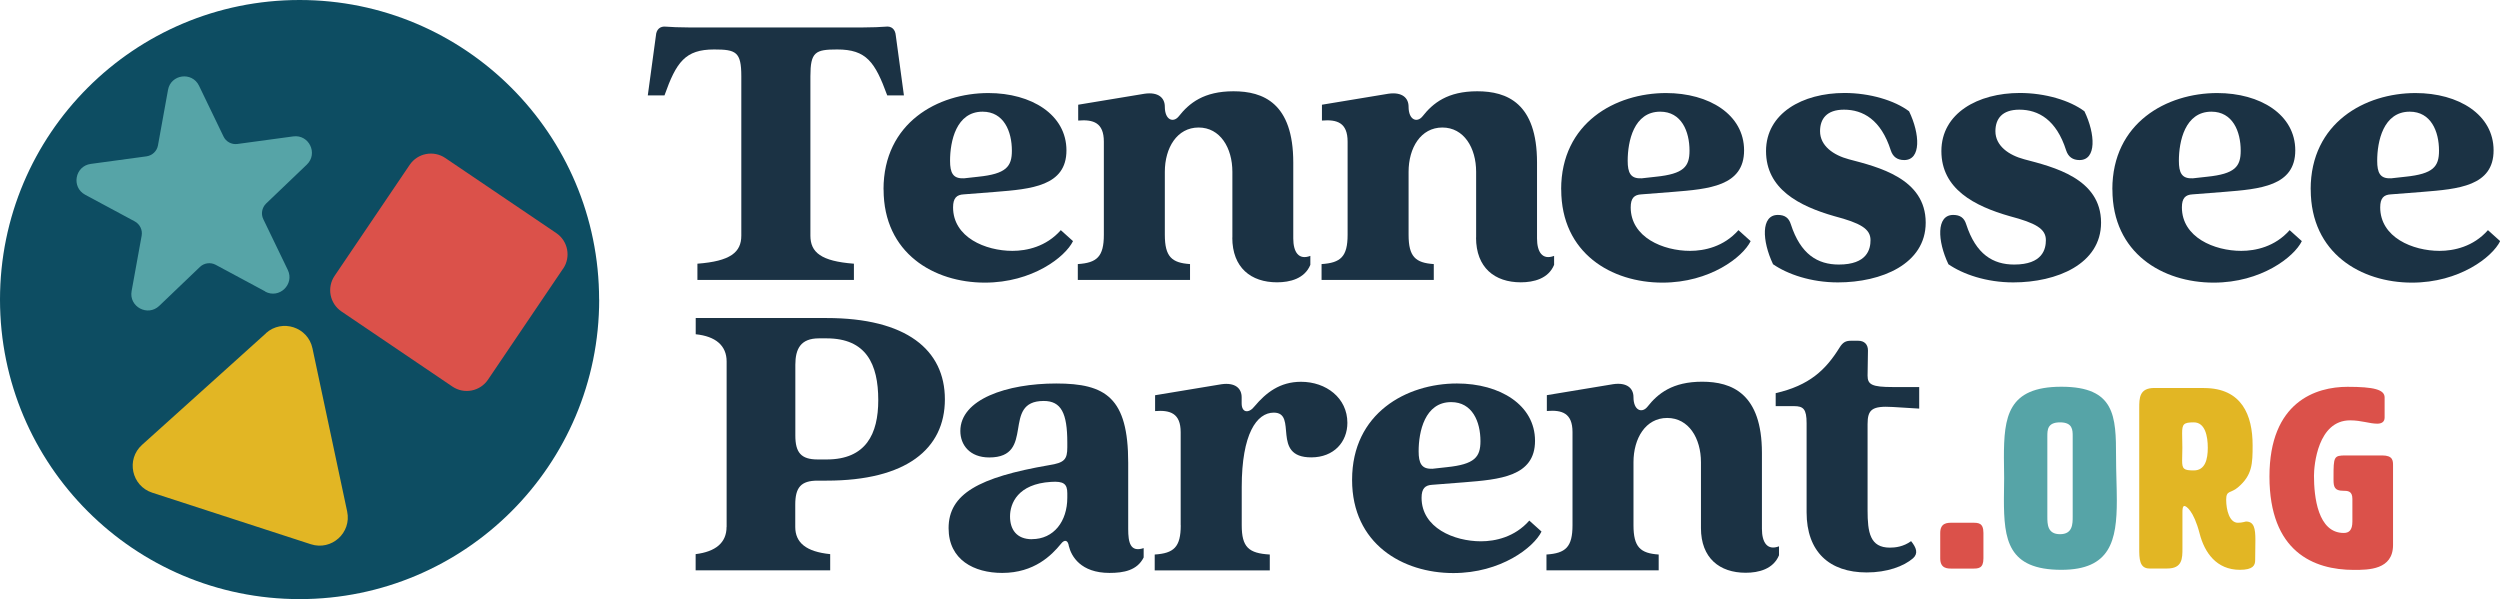 <svg viewBox="0 0 323.48 77.53" xmlns="http://www.w3.org/2000/svg"><path d="m77.53 38.76c0 21.41-17.36 38.76-38.76 38.76s-38.77-17.35-38.77-38.76 17.35-38.76 38.76-38.76 38.76 17.36 38.76 38.76" fill="#0d4d62"/><path d="m34.31 37.73c1.82.98 3.82-.94 2.93-2.8l-3.17-6.57c-.33-.68-.18-1.49.36-2.02l5.27-5.04c1.49-1.43.28-3.93-1.76-3.65l-7.22.98c-.75.1-1.48-.29-1.8-.97l-3.17-6.57c-.9-1.86-3.65-1.48-4.01.54l-1.3 7.18c-.13.74-.73 1.31-1.48 1.42l-7.22.98c-2.04.28-2.54 3.01-.72 3.99l6.42 3.45c.66.36 1.02 1.1.89 1.84l-1.3 7.17c-.37 2.03 2.08 3.34 3.57 1.92l5.27-5.04c.54-.52 1.36-.63 2.03-.28l6.42 3.45z" fill="#56a4a7"/><path d="m34.42 43.12-16.04 14.44c-2.09 1.88-1.36 5.32 1.32 6.19l20.52 6.67c2.68.87 5.29-1.48 4.7-4.24l-4.49-21.11c-.58-2.75-3.93-3.84-6.02-1.96" fill="#e2b624"/><path d="m72.86 34.76-9.72 14.37c-1.03 1.52-3.09 1.91-4.6.89l-14.36-9.72c-1.52-1.03-1.91-3.09-.89-4.6l9.72-14.37c1.03-1.52 3.09-1.91 4.6-.89l14.37 9.72c1.52 1.03 1.91 3.09.89 4.6" fill="#db514a"/><path d="m252.56 73.57c-.59 0-1.51 0-1.51-1.32v-3.29c0-1.32.92-1.32 1.51-1.32h2.66c.76 0 1.42 0 1.42 1.32v3.29c0 1.32-.66 1.32-1.42 1.32z" fill="#db514a"/><path d="m259.29 59.22c0-5.3.49-9.18 7.44-9.18s7.07 3.82 7.07 9.05c0 1.98.1 3.92.1 5.66 0 5.2-.82 8.98-7.17 8.98-6.94 0-7.44-3.88-7.44-9.15 0-.89.03-1.78.03-2.7s-.03-1.81-.03-2.67m5.62-2.75v10.36c0 .99 0 2.3 1.64 2.3s1.64-1.32 1.64-2.3v-10.36c0-.82 0-1.81-1.64-1.81s-1.64.99-1.64 1.81" fill="#56a4a7"/><path d="m285.18 50.21c4.9 0 6.29 3.52 6.29 7.4 0 2.37-.03 3.88-1.91 5.46-.92.79-1.51.33-1.51 1.58 0 1.35.43 2.99 1.51 2.99.59 0 .95-.16 1.05-.16 1.05 0 1.22.89 1.22 2.4 0 .72-.03 1.61-.03 2.6 0 .66-.26 1.25-1.98 1.25-3.03 0-4.57-2.24-5.2-4.67-.79-3.06-1.78-3.59-1.97-3.59-.26 0-.26.53-.26.79v4.67c0 1.32 0 2.63-1.97 2.63h-2.3c-1.32 0-1.32-1.32-1.32-2.63v-18.1c0-1.32 0-2.63 1.97-2.63h6.42zm-2.83 5.85c0 .43.03 1.19.03 1.88s-.03 1.25-.03 1.65c0 1.09.2 1.28 1.51 1.28 1.48 0 1.81-1.45 1.81-2.93s-.33-3.29-1.81-3.29c-1.32 0-1.51.23-1.51 1.41" fill="#e2b624"/><path d="m304.38 64.55c0-1.02-.59-1.05-1.22-1.05-1.09 0-1.22-.53-1.22-1.41v-.33c0-2.67.03-2.83 1.58-2.83h4.71c1.41 0 1.41.69 1.41 1.32v10.27c0 3.22-3.19 3.22-5.07 3.22-5.23 0-10.92-2.37-10.92-12.08s6.05-11.61 10.1-11.61c3.42 0 4.8.36 4.8 1.38v2.6c0 .59-.43.79-.95.79-1.02 0-2.04-.43-3.52-.43-4.18 0-4.67 5.82-4.67 7.17 0 2.7.49 7.4 3.85 7.4.66 0 1.12-.33 1.12-1.48z" fill="#db514a"/><g fill="#1b3244"><path d="m95.92 30.49v-20.62c0-3.16-.68-3.47-3.52-3.47-3.74 0-4.89 1.63-6.42 5.94h-2.16l1.05-7.73c.05-.79.53-1.26 1.32-1.16.58.05 1.79.1 2.89.1h22.62c1.1 0 2.32-.05 2.89-.1.79-.11 1.26.37 1.32 1.16l1.05 7.73h-2.16c-1.58-4.31-2.68-5.94-6.47-5.94-2.84 0-3.47.32-3.47 3.47v20.62c0 2.16 1.37 3.31 5.63 3.63v2.1h-20.25v-2.1c4.26-.32 5.68-1.47 5.68-3.63"/><path d="m114.32 24.5c0-8.63 7.05-12.46 13.57-12.46 5.57 0 10.1 2.79 10.1 7.42s-4.58 5-9.2 5.37l-4.1.32c-.9.05-1.37.47-1.37 1.68 0 3.89 4.21 5.63 7.68 5.63 1.84 0 4.37-.53 6.26-2.68l1.58 1.42c-1 2.05-5.26 5.37-11.41 5.37-6.57 0-13.1-3.79-13.1-12.05m10.35-1.44 1.89-.21c3.63-.37 4.36-1.32 4.36-3.37 0-2.52-1.05-5.05-3.79-5.05-3.42 0-4.21 3.84-4.21 6.36 0 1.53.37 2.32 1.74 2.26"/><path d="m159.46 30.75v-8.52c0-3.1-1.58-5.73-4.37-5.73s-4.37 2.63-4.37 5.73v8.15c0 2.84.89 3.63 3.26 3.79v2.05h-14.52v-2.05c2.47-.16 3.37-.95 3.37-3.79v-12.05c0-2.47-1.37-2.89-3.32-2.73v-2.05l8.58-1.42c1.79-.26 2.63.53 2.63 1.68 0 1.74 1.1 2.1 1.79 1.26 1.37-1.74 3.26-3.26 7.1-3.26s7.73 1.53 7.73 9.21v9.83c0 1.74.68 2.84 2.21 2.26v1.16c-.74 1.79-2.63 2.26-4.31 2.26-3.37 0-5.79-1.89-5.79-5.79"/><path d="m191 30.75v-8.52c0-3.1-1.58-5.73-4.37-5.73s-4.37 2.63-4.37 5.73v8.15c0 2.84.89 3.63 3.26 3.79v2.05h-14.52v-2.05c2.47-.16 3.37-.95 3.37-3.79v-12.05c0-2.47-1.37-2.89-3.32-2.73v-2.05l8.58-1.42c1.79-.26 2.63.53 2.63 1.68 0 1.74 1.1 2.1 1.79 1.26 1.37-1.74 3.26-3.26 7.1-3.26s7.73 1.53 7.73 9.21v9.83c0 1.74.68 2.84 2.21 2.26v1.16c-.74 1.79-2.63 2.26-4.31 2.26-3.37 0-5.79-1.89-5.79-5.79"/><path d="m202 24.5c0-8.63 7.05-12.46 13.57-12.46 5.58 0 10.1 2.79 10.1 7.42s-4.58 5-9.2 5.37l-4.1.32c-.9.05-1.37.47-1.37 1.68 0 3.89 4.21 5.63 7.68 5.63 1.84 0 4.37-.53 6.26-2.68l1.58 1.42c-1 2.05-5.26 5.37-11.41 5.37-6.58 0-13.1-3.79-13.1-12.05m10.35-1.44 1.89-.21c3.63-.37 4.36-1.32 4.36-3.37 0-2.52-1.05-5.05-3.79-5.05-3.42 0-4.21 3.84-4.21 6.36 0 1.53.37 2.32 1.74 2.26"/><path d="m229.41 34.17c-1.42-3-1.58-6.36.63-6.36.89 0 1.42.37 1.68 1.21 1.26 3.89 3.47 5.21 6.21 5.21 3.68 0 4.1-2 4.1-3.16 0-1.47-1.31-2.21-4.68-3.1-4.58-1.31-8.84-3.52-8.84-8.42s4.73-7.52 10.15-7.52c3.26 0 6.47.95 8.36 2.37 1.42 2.94 1.58 6.31-.63 6.31-.89 0-1.47-.42-1.74-1.26-1.26-3.95-3.58-5.26-6.05-5.26-2.26 0-3.1 1.21-3.1 2.79 0 1.89 1.73 3.1 3.73 3.63 3.79 1 9.94 2.47 9.94 8.2 0 5.36-5.73 7.73-11.36 7.73-3.47 0-6.52-1.05-8.42-2.37"/><path d="m252.1 34.17c-1.42-3-1.58-6.36.63-6.36.89 0 1.42.37 1.68 1.21 1.26 3.89 3.47 5.21 6.21 5.21 3.68 0 4.1-2 4.1-3.16 0-1.47-1.31-2.21-4.68-3.1-4.58-1.31-8.84-3.52-8.84-8.42s4.73-7.52 10.15-7.52c3.26 0 6.47.95 8.36 2.37 1.42 2.94 1.58 6.31-.63 6.31-.89 0-1.47-.42-1.74-1.26-1.26-3.95-3.58-5.26-6.05-5.26-2.26 0-3.1 1.21-3.1 2.79 0 1.89 1.73 3.1 3.73 3.63 3.79 1 9.94 2.47 9.94 8.2 0 5.36-5.73 7.73-11.36 7.73-3.47 0-6.52-1.05-8.42-2.37"/><path d="m273.32 24.5c0-8.63 7.05-12.46 13.57-12.46 5.58 0 10.1 2.79 10.1 7.42s-4.58 5-9.2 5.37l-4.1.32c-.9.05-1.37.47-1.37 1.68 0 3.89 4.21 5.63 7.68 5.63 1.84 0 4.37-.53 6.26-2.68l1.58 1.42c-1 2.05-5.26 5.37-11.41 5.37-6.58 0-13.1-3.79-13.1-12.05m10.35-1.44 1.89-.21c3.63-.37 4.36-1.32 4.36-3.37 0-2.52-1.05-5.05-3.79-5.05-3.42 0-4.21 3.84-4.21 6.36 0 1.53.37 2.32 1.74 2.26"/><path d="m298.98 24.5c0-8.63 7.05-12.46 13.57-12.46 5.58 0 10.1 2.79 10.1 7.42s-4.58 5-9.2 5.37l-4.1.32c-.9.05-1.37.47-1.37 1.68 0 3.89 4.21 5.63 7.68 5.63 1.84 0 4.37-.53 6.26-2.68l1.58 1.42c-1 2.05-5.26 5.37-11.41 5.37-6.58 0-13.1-3.79-13.1-12.05m10.35-1.44 1.89-.21c3.63-.37 4.36-1.32 4.36-3.37 0-2.52-1.05-5.05-3.79-5.05-3.42 0-4.21 3.84-4.21 6.36 0 1.53.37 2.32 1.74 2.26"/><path d="m94.02 68.18v-21.41c0-2.05-1.42-3.26-4-3.52v-2.1h16.93c10.31 0 15.31 4.1 15.31 10.52s-5 10.52-15.31 10.52h-1.16c-2.16 0-2.89.89-2.89 3.1v2.89c0 2.05 1.42 3.21 4.52 3.52v2.1h-17.41v-2.1c2.58-.32 4-1.47 4-3.52m11.79-8.73h1.16c5.1 0 6.68-3.31 6.68-7.68 0-4.68-1.58-7.99-6.68-7.99h-1c-2.37 0-3.05 1.37-3.05 3.42v9.15c0 2.21.74 3.1 2.89 3.1"/><path d="m122.74 68.34c0-4.42 3.89-6.58 12.99-8.15 2-.31 2.37-.74 2.37-2.31v-.63c0-3.79-.79-5.37-3.05-5.37-5.57 0-.95 7.31-7.05 7.31-2.53 0-3.74-1.63-3.74-3.42 0-4.1 6-6.15 12.41-6.15s9.31 1.84 9.31 10.26v8.57c0 1.73.26 3.05 2 2.47v1.21c-.84 1.68-2.58 2-4.42 2-3.73 0-4.94-2.16-5.26-3.47-.1-.74-.53-.95-1.05-.26-1.16 1.42-3.42 3.73-7.57 3.73-3.63 0-6.94-1.68-6.94-5.79m10.78 1.42c2.84 0 4.58-2.31 4.58-5.36v-.58c0-1.21-.47-1.58-2.1-1.47-4.31.26-5.31 2.79-5.31 4.47s.84 2.95 2.84 2.95"/><path d="m152.77 67.97v-12.04c0-2.47-1.37-2.89-3.31-2.74v-2.05l8.57-1.42c1.79-.26 2.63.53 2.63 1.68v.79c0 1.26.95 1.32 1.68.37 1.47-1.74 3.26-3.16 6-3.16 3.26 0 6 2.1 6 5.31 0 2.47-1.74 4.47-4.68 4.47-5.26 0-1.68-5.79-4.84-5.79-2.21 0-4.15 2.74-4.15 9.63v4.94c0 2.84.89 3.63 3.63 3.79v2.05h-14.89v-2.05c2.47-.16 3.37-.95 3.37-3.79"/><path d="m174.95 62.08c0-8.63 7.05-12.46 13.57-12.46 5.58 0 10.1 2.79 10.1 7.42s-4.58 5-9.21 5.37l-4.1.32c-.9.05-1.37.47-1.37 1.68 0 3.89 4.21 5.63 7.68 5.63 1.84 0 4.37-.53 6.26-2.68l1.58 1.42c-1 2.05-5.26 5.37-11.41 5.37-6.57 0-13.1-3.79-13.1-12.05m10.36-1.44 1.89-.21c3.63-.37 4.36-1.32 4.36-3.37 0-2.52-1.05-5.05-3.79-5.05-3.42 0-4.21 3.84-4.21 6.36 0 1.53.37 2.32 1.74 2.26"/><path d="m220.09 68.33v-8.52c0-3.1-1.58-5.73-4.37-5.73s-4.36 2.63-4.36 5.73v8.15c0 2.84.89 3.63 3.26 3.79v2.05h-14.52v-2.05c2.47-.16 3.37-.95 3.37-3.79v-12.05c0-2.47-1.37-2.89-3.32-2.73v-2.05l8.58-1.42c1.79-.26 2.63.53 2.63 1.68 0 1.74 1.1 2.1 1.79 1.26 1.37-1.74 3.26-3.26 7.1-3.26s7.73 1.53 7.73 9.21v9.83c0 1.74.68 2.84 2.21 2.26v1.16c-.74 1.79-2.63 2.26-4.31 2.26-3.37 0-5.79-1.89-5.79-5.79"/><path d="m233.76 66.28v-11.52c0-1.84-.42-2.21-1.63-2.21h-2.37v-1.68c4.36-1 6.47-3 8.26-5.89.42-.68.79-.89 1.47-.89h.95c.79 0 1.26.47 1.26 1.26l-.05 3.26c0 1.16.58 1.47 3.26 1.47h3.42v2.79l-3.42-.21c-2.68-.16-3.26.32-3.26 2.21v11.15c0 2.89.32 4.84 2.89 4.84.68 0 1.74-.11 2.74-.84.68.84.95 1.58.26 2.21-1.21 1.05-3.37 1.84-6 1.84-4.84 0-7.78-2.68-7.78-7.79"/></g></svg>